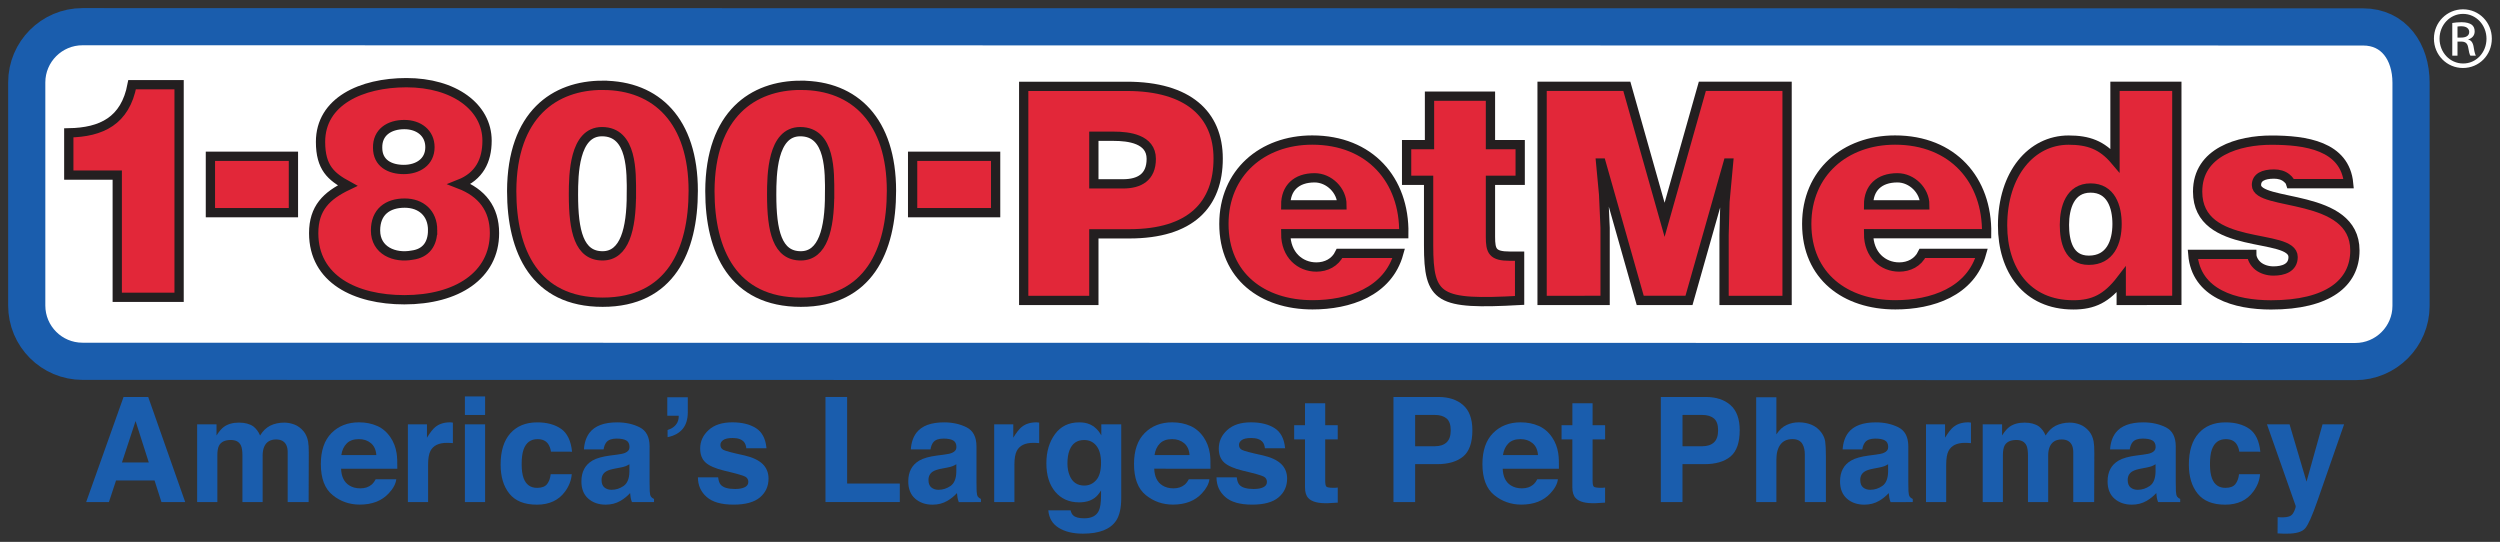 <?xml version="1.0" encoding="UTF-8" standalone="no"?>
<!-- Created with Inkscape (http://www.inkscape.org/) -->

<svg
   xmlns:dc="http://purl.org/dc/elements/1.1/"
   xmlns:cc="http://creativecommons.org/ns#"
   xmlns:rdf="http://www.w3.org/1999/02/22-rdf-syntax-ns#"
   xmlns:svg="http://www.w3.org/2000/svg"
   xmlns="http://www.w3.org/2000/svg"
   xmlns:sodipodi="http://sodipodi.sourceforge.net/DTD/sodipodi-0.dtd"
   xmlns:inkscape="http://www.inkscape.org/namespaces/inkscape"
   width="306.309"
   height="66.392"
   viewBox="0 0 81.044 17.566"
   version="1.1"
   id="svg4393"
   inkscape:version="0.92.0 r15299"
   sodipodi:docname="petmeds.svg">
  <rect x="0" y="0" width="81.044" height="17.566" fill="#333333" stroke="none"/>
  <defs
     id="defs4387" />
  <sodipodi:namedview
     id="base"
     pagecolor="#ffffff"
     bordercolor="#666666"
     borderopacity="1.0"
     inkscape:pageopacity="0.0"
     inkscape:pageshadow="2"
     inkscape:zoom="2.047854"
     inkscape:cx="136.44051"
     inkscape:cy="-46.922933"
     inkscape:document-units="mm"
     inkscape:current-layer="layer1"
     showgrid="false"
     fit-margin-top="0"
     fit-margin-left="0"
     fit-margin-right="0"
     fit-margin-bottom="0"
     units="px"
     inkscape:window-width="1280"
     inkscape:window-height="744"
     inkscape:window-x="-4"
     inkscape:window-y="-4"
     inkscape:window-maximized="1" />
  <g
     inkscape:label="Layer 1"
     inkscape:groupmode="layer"
     id="layer1"
     transform="translate(27.784,-142.276)">
    <g
       id="g6890"
       transform="translate(0.265,-0.265)">
      <path
         inkscape:connector-curvature="0"
         id="path3209"
         style="fill:#ffffff;fill-opacity:1;fill-rule:nonzero;stroke:none;stroke-width:0.353"
         d="m 48.303,154.262 c 0.998,0 1.808,-0.81 1.808,-1.808 v -7.232 c 0,-0.998 -0.558,-1.808 -1.557,-1.808 l -73.928,-0.008 c -0.998,0 -1.808,0.81 -1.808,1.808 v 7.231 c 0,0.999 0.809,1.808 1.808,1.808 z" />
      <path
         inkscape:connector-curvature="0"
         id="path3211"
         style="fill:none;stroke:#1a5dad;stroke-width:1.205;stroke-linecap:butt;stroke-linejoin:miter;stroke-miterlimit:4;stroke-dasharray:none;stroke-opacity:1"
         d="m 48.303,154.262 c 0.998,0 1.808,-0.81 1.808,-1.808 v -7.232 c 0,-0.998 -0.558,-1.808 -1.557,-1.808 l -73.928,-0.008 c -0.998,0 -1.808,0.81 -1.808,1.808 v 7.231 c 0,0.999 0.809,1.808 1.808,1.808 z" />
      <path
         d="m 8.356,148.501 c 0.53,0 0.916,-0.212 0.916,-0.81 0,-0.646 -0.733,-0.733 -1.215,-0.733 H 7.411 v 1.542 z m -3.219,3.779 v -6.94 h 3.345 c 1.995,0 2.959,0.915 2.959,2.342 0,1.494 -0.887,2.439 -2.882,2.439 H 7.411 v 2.159 z"
         style="fill:#e22739;fill-opacity:1;fill-rule:nonzero;stroke:none;stroke-width:0.353"
         id="path3215"
         inkscape:connector-curvature="0" />
      <path
         d="m 8.356,148.501 c 0.53,0 0.916,-0.212 0.916,-0.81 0,-0.646 -0.733,-0.733 -1.215,-0.733 H 7.411 v 1.542 z m -3.219,3.779 v -6.94 h 3.345 c 1.995,0 2.959,0.915 2.959,2.342 0,1.494 -0.887,2.439 -2.882,2.439 H 7.411 v 2.159 z"
         style="fill:none;stroke:#231f20;stroke-width:0.301;stroke-linecap:butt;stroke-linejoin:miter;stroke-miterlimit:4;stroke-dasharray:none;stroke-opacity:1"
         id="path3217"
         inkscape:connector-curvature="0" />
      <path
         inkscape:connector-curvature="0"
         id="path3221"
         style="fill:#e22739;fill-opacity:1;fill-rule:nonzero;stroke:none;stroke-width:0.353"
         d="m 21.213,152.28 c -2.632,0.145 -2.95,-0.039 -2.95,-1.783 v -2.111 h -0.713 v -1.157 h 0.742 v -1.571 h 1.976 v 1.571 h 0.964 v 1.157 h -0.964 v 1.832 c 0,0.462 0.067,0.627 0.627,0.627 h 0.318 z" />
      <path
         inkscape:connector-curvature="0"
         id="path3223"
         style="fill:none;stroke:#231f20;stroke-width:0.301;stroke-linecap:butt;stroke-linejoin:miter;stroke-miterlimit:4;stroke-dasharray:none;stroke-opacity:1"
         d="m 21.213,152.28 c -2.632,0.145 -2.95,-0.039 -2.95,-1.783 v -2.111 h -0.713 v -1.157 h 0.742 v -1.571 h 1.976 v 1.571 h 0.964 v 1.157 h -0.964 v 1.832 c 0,0.462 0.067,0.627 0.627,0.627 h 0.318 z" />
      <path
         d="m 21.942,152.28 v -6.941 h 2.747 l 1.224,4.328 1.224,-4.328 h 2.747 v 6.941 h -2.043 v -2.121 l 0.029,-1.08 0.116,-1.253 h -0.019 l -1.263,4.453 H 25.123 l -1.263,-4.453 h -0.019 l 0.096,1.022 0.048,1.079 v 2.352 z"
         style="fill:#e22739;fill-opacity:1;fill-rule:nonzero;stroke:none;stroke-width:0.353"
         id="path3227"
         inkscape:connector-curvature="0" />
      <path
         d="m 21.942,152.28 v -6.941 h 2.747 l 1.224,4.328 1.224,-4.328 h 2.747 v 6.941 h -2.043 v -2.121 l 0.029,-1.08 0.116,-1.253 h -0.019 l -1.263,4.453 H 25.123 l -1.263,-4.453 h -0.019 l 0.096,1.022 0.048,1.079 v 2.352 z"
         style="fill:none;stroke:#231f20;stroke-width:0.301;stroke-linecap:butt;stroke-linejoin:miter;stroke-miterlimit:4;stroke-dasharray:none;stroke-opacity:1"
         id="path3229"
         inkscape:connector-curvature="0" />
      <path
         inkscape:connector-curvature="0"
         id="path3233"
         style="fill:#e22739;fill-opacity:1;fill-rule:nonzero;stroke:none;stroke-width:0.353"
         d="m 40.581,149.802 c 0,-0.559 -0.193,-1.166 -0.858,-1.166 -0.665,0 -0.848,0.636 -0.848,1.195 0,0.53 0.135,1.147 0.79,1.147 0.694,0 0.916,-0.588 0.916,-1.176 m 0.135,2.477 v -0.675 c -0.472,0.617 -0.906,0.82 -1.552,0.82 -1.523,0 -2.294,-1.147 -2.294,-2.574 0,-1.677 0.935,-2.767 2.14,-2.767 0.636,0 1.079,0.154 1.504,0.656 v -2.401 h 2.005 v 6.941 z" />
      <path
         inkscape:connector-curvature="0"
         id="path3235"
         style="fill:none;stroke:#231f20;stroke-width:0.301;stroke-linecap:butt;stroke-linejoin:miter;stroke-miterlimit:4;stroke-dasharray:none;stroke-opacity:1"
         d="m 40.581,149.802 c 0,-0.559 -0.193,-1.166 -0.858,-1.166 -0.665,0 -0.848,0.636 -0.848,1.195 0,0.53 0.135,1.147 0.79,1.147 0.694,0 0.916,-0.588 0.916,-1.176 z m 0.135,2.477 v -0.675 c -0.472,0.617 -0.906,0.82 -1.552,0.82 -1.523,0 -2.294,-1.147 -2.294,-2.574 0,-1.677 0.935,-2.767 2.14,-2.767 0.636,0 1.079,0.154 1.504,0.656 v -2.401 h 2.005 v 6.941 z" />
      <path
         d="m 44.948,150.787 c 0,0.124 0.077,0.278 0.212,0.385 0.126,0.096 0.299,0.154 0.492,0.154 0.308,0 0.636,-0.096 0.636,-0.453 0,-0.81 -3.095,-0.164 -3.095,-2.121 0,-1.292 1.34,-1.668 2.39,-1.668 1.099,0 2.391,0.176 2.506,1.411 h -1.88 c -0.019,-0.059 -0.029,-0.1 -0.135,-0.187 -0.106,-0.087 -0.25,-0.125 -0.405,-0.125 -0.347,0 -0.569,0.106 -0.569,0.357 0,0.703 3.191,0.231 3.191,2.121 0,1.051 -0.867,1.764 -2.719,1.764 -1.157,0 -2.429,-0.357 -2.535,-1.638 z"
         style="fill:#e22739;fill-opacity:1;fill-rule:nonzero;stroke:none;stroke-width:0.353"
         id="path3239"
         inkscape:connector-curvature="0" />
      <path
         d="m 44.948,150.787 c 0,0.124 0.077,0.278 0.212,0.385 0.126,0.096 0.299,0.154 0.492,0.154 0.308,0 0.636,-0.096 0.636,-0.453 0,-0.81 -3.095,-0.164 -3.095,-2.121 0,-1.292 1.34,-1.668 2.39,-1.668 1.099,0 2.391,0.176 2.506,1.411 h -1.88 c -0.019,-0.059 -0.029,-0.1 -0.135,-0.187 -0.106,-0.087 -0.25,-0.125 -0.405,-0.125 -0.347,0 -0.569,0.106 -0.569,0.357 0,0.703 3.191,0.231 3.191,2.121 0,1.051 -0.867,1.764 -2.719,1.764 -1.157,0 -2.429,-0.357 -2.535,-1.638 z"
         style="fill:none;stroke:#231f20;stroke-width:0.301;stroke-linecap:butt;stroke-linejoin:miter;stroke-miterlimit:4;stroke-dasharray:none;stroke-opacity:1"
         id="path3241"
         inkscape:connector-curvature="0" />
      <path
         inkscape:connector-curvature="0"
         id="path3245"
         style="fill:#e22739;fill-opacity:1;fill-rule:nonzero;stroke:none;stroke-width:0.353"
         d="m -22.243,152.179 h -2.005 v -3.962 h -1.571 v -1.369 c 1.06,-0.019 1.831,-0.386 2.053,-1.562 h 1.523 z" />
      <path
         inkscape:connector-curvature="0"
         id="path3247"
         style="fill:none;stroke:#231f20;stroke-width:0.301;stroke-linecap:butt;stroke-linejoin:miter;stroke-miterlimit:4;stroke-dasharray:none;stroke-opacity:1"
         d="m -22.243,152.179 h -2.005 v -3.962 h -1.571 v -1.369 c 1.06,-0.019 1.831,-0.386 2.053,-1.562 h 1.523 z" />
      <path
         d="m -14.111,147.312 c 0,-0.462 -0.366,-0.733 -0.829,-0.733 -0.492,0 -0.877,0.251 -0.867,0.752 0,0.501 0.395,0.704 0.848,0.704 0.453,0 0.848,-0.241 0.848,-0.723 m 0.087,2.69 c 0,-0.55 -0.376,-0.877 -0.906,-0.877 -0.559,0 -0.945,0.289 -0.945,0.887 0,0.655 0.617,0.906 1.186,0.8 0.453,-0.058 0.665,-0.367 0.665,-0.81 m -3.634,-2.863 c 0,-1.311 1.321,-1.918 2.786,-1.918 1.542,0 2.612,0.79 2.612,1.88 0,0.655 -0.26,1.157 -0.896,1.408 0.723,0.279 1.137,0.79 1.137,1.59 0,1.369 -1.215,2.159 -2.921,2.159 -1.591,0 -2.94,-0.665 -2.94,-2.159 0,-0.81 0.415,-1.215 1.099,-1.542 -0.53,-0.289 -0.877,-0.578 -0.877,-1.417"
         style="fill:#e22739;fill-opacity:1;fill-rule:nonzero;stroke:none;stroke-width:0.353"
         id="path3251"
         inkscape:connector-curvature="0" />
      <path
         d="m -14.111,147.312 c 0,-0.462 -0.366,-0.733 -0.829,-0.733 -0.492,0 -0.877,0.251 -0.867,0.752 0,0.501 0.395,0.704 0.848,0.704 0.453,0 0.848,-0.241 0.848,-0.723 z m 0.087,2.69 c 0,-0.55 -0.376,-0.877 -0.906,-0.877 -0.559,0 -0.945,0.289 -0.945,0.887 0,0.655 0.617,0.906 1.186,0.8 0.453,-0.058 0.665,-0.367 0.665,-0.81 z m -3.634,-2.863 c 0,-1.311 1.321,-1.918 2.786,-1.918 1.542,0 2.612,0.79 2.612,1.88 0,0.655 -0.26,1.157 -0.896,1.408 0.723,0.279 1.137,0.79 1.137,1.59 0,1.369 -1.215,2.159 -2.921,2.159 -1.591,0 -2.94,-0.665 -2.94,-2.159 0,-0.81 0.415,-1.215 1.099,-1.542 -0.53,-0.289 -0.877,-0.578 -0.877,-1.417 z"
         style="fill:none;stroke:#231f20;stroke-width:0.301;stroke-linecap:butt;stroke-linejoin:miter;stroke-miterlimit:4;stroke-dasharray:none;stroke-opacity:1"
         id="path3253"
         inkscape:connector-curvature="0" />
      <path
         inkscape:connector-curvature="0"
         id="path3257"
         style="fill:#e22739;fill-opacity:1;fill-rule:nonzero;stroke:none;stroke-width:0.353"
         d="m 1.536,147.607 h 2.691 v 1.828 H 1.536 Z" />
      <path
         d="m 1.536,147.607 h 2.691 v 1.828 H 1.536 Z"
         style="fill:none;stroke:#231f20;stroke-width:0.301;stroke-linecap:butt;stroke-linejoin:miter;stroke-miterlimit:4;stroke-dasharray:none;stroke-opacity:1"
         id="path3261"
         inkscape:connector-curvature="0" />
      <path
         inkscape:connector-curvature="0"
         id="path3265"
         style="fill:#e22739;fill-opacity:1;fill-rule:nonzero;stroke:none;stroke-width:0.353"
         d="m -21.228,147.607 h 2.691 v 1.828 h -2.691 z" />
      <path
         d="m -21.228,147.607 h 2.691 v 1.828 h -2.691 z"
         style="fill:none;stroke:#231f20;stroke-width:0.301;stroke-linecap:butt;stroke-linejoin:miter;stroke-miterlimit:4;stroke-dasharray:none;stroke-opacity:1"
         id="path3269"
         inkscape:connector-curvature="0" />
      <path
         inkscape:connector-curvature="0"
         id="path3273"
         style="fill:#e22739;fill-opacity:1;fill-rule:nonzero;stroke:none;stroke-width:0.353"
         d="m -7.58,148.832 c 0,-0.713 0.038,-2.023 -0.954,-2.023 -0.906,0 -0.925,1.397 -0.925,2.042 0,1.185 0.183,1.984 0.944,1.984 0.713,0 0.934,-0.867 0.934,-2.003 m -0.934,-3.525 c 1.762,0 2.938,1.166 2.938,3.419 0,1.936 -0.742,3.612 -2.938,3.612 -2.196,0 -2.947,-1.657 -2.947,-3.603 0.009,-2.495 1.397,-3.429 2.947,-3.429" />
      <path
         inkscape:connector-curvature="0"
         id="path3275"
         style="fill:none;stroke:#231f20;stroke-width:0.301;stroke-linecap:butt;stroke-linejoin:miter;stroke-miterlimit:4;stroke-dasharray:none;stroke-opacity:1"
         d="m -7.58,148.832 c 0,-0.713 0.038,-2.023 -0.954,-2.023 -0.906,0 -0.925,1.397 -0.925,2.042 0,1.185 0.183,1.984 0.944,1.984 0.713,0 0.934,-0.867 0.934,-2.003 z m -0.934,-3.525 c 1.762,0 2.938,1.166 2.938,3.419 0,1.936 -0.742,3.612 -2.938,3.612 -2.196,0 -2.947,-1.657 -2.947,-3.603 0.009,-2.495 1.397,-3.429 2.947,-3.429 z" />
      <path
         d="m -1.154,148.832 c 0,-0.713 0.038,-2.023 -0.954,-2.023 -0.906,0 -0.925,1.397 -0.925,2.042 0,1.185 0.183,1.984 0.944,1.984 0.713,0 0.934,-0.867 0.934,-2.003 m -0.934,-3.525 c 1.762,0 2.938,1.166 2.938,3.419 0,1.936 -0.742,3.612 -2.938,3.612 -2.196,0 -2.948,-1.657 -2.948,-3.603 0.01,-2.495 1.397,-3.429 2.948,-3.429"
         style="fill:#e22739;fill-opacity:1;fill-rule:nonzero;stroke:none;stroke-width:0.353"
         id="path3279"
         inkscape:connector-curvature="0" />
      <path
         d="m -1.154,148.832 c 0,-0.713 0.038,-2.023 -0.954,-2.023 -0.906,0 -0.925,1.397 -0.925,2.042 0,1.185 0.183,1.984 0.944,1.984 0.713,0 0.934,-0.867 0.934,-2.003 z m -0.934,-3.525 c 1.762,0 2.938,1.166 2.938,3.419 0,1.936 -0.742,3.612 -2.938,3.612 -2.196,0 -2.948,-1.657 -2.948,-3.603 0.01,-2.495 1.397,-3.429 2.948,-3.429 z"
         style="fill:none;stroke:#231f20;stroke-width:0.301;stroke-linecap:butt;stroke-linejoin:miter;stroke-miterlimit:4;stroke-dasharray:none;stroke-opacity:1"
         id="path3281"
         inkscape:connector-curvature="0" />
      <path
         inkscape:connector-curvature="0"
         id="path3285"
         style="fill:#e22739;fill-opacity:1;fill-rule:nonzero;stroke:none;stroke-width:0.353"
         d="m 34.348,149.182 c 0,-0.463 -0.415,-0.877 -0.887,-0.877 -0.598,0 -0.935,0.338 -0.935,0.877 z m -1.822,0.935 c 0,0.685 0.463,1.08 0.993,1.08 0.318,0 0.607,-0.145 0.752,-0.443 h 1.918 c -0.347,1.253 -1.62,1.668 -2.795,1.668 -1.619,0 -2.873,-0.925 -2.873,-2.622 0,-1.658 1.244,-2.719 2.863,-2.719 1.87,0 2.998,1.292 2.969,3.036 z" />
      <path
         inkscape:connector-curvature="0"
         id="path3287"
         style="fill:none;stroke:#231f20;stroke-width:0.301;stroke-linecap:butt;stroke-linejoin:miter;stroke-miterlimit:4;stroke-dasharray:none;stroke-opacity:1"
         d="m 34.348,149.182 c 0,-0.463 -0.415,-0.877 -0.887,-0.877 -0.598,0 -0.935,0.338 -0.935,0.877 z m -1.822,0.935 c 0,0.685 0.463,1.08 0.993,1.08 0.318,0 0.607,-0.145 0.752,-0.443 h 1.918 c -0.347,1.253 -1.62,1.668 -2.795,1.668 -1.619,0 -2.873,-0.925 -2.873,-2.622 0,-1.658 1.244,-2.719 2.863,-2.719 1.87,0 2.998,1.292 2.969,3.036 z" />
      <path
         d="m 15.454,149.182 c 0,-0.463 -0.415,-0.877 -0.887,-0.877 -0.598,0 -0.935,0.338 -0.935,0.877 z m -1.822,0.935 c 0,0.685 0.462,1.08 0.993,1.08 0.318,0 0.607,-0.145 0.752,-0.443 h 1.918 c -0.347,1.253 -1.62,1.668 -2.795,1.668 -1.62,0 -2.873,-0.925 -2.873,-2.622 0,-1.658 1.244,-2.719 2.863,-2.719 1.87,0 2.998,1.292 2.969,3.036 z"
         style="fill:#e22739;fill-opacity:1;fill-rule:nonzero;stroke:none;stroke-width:0.353"
         id="path3291"
         inkscape:connector-curvature="0" />
      <path
         d="m 15.454,149.182 c 0,-0.463 -0.415,-0.877 -0.887,-0.877 -0.598,0 -0.935,0.338 -0.935,0.877 z m -1.822,0.935 c 0,0.685 0.462,1.08 0.993,1.08 0.318,0 0.607,-0.145 0.752,-0.443 h 1.918 c -0.347,1.253 -1.62,1.668 -2.795,1.668 -1.62,0 -2.873,-0.925 -2.873,-2.622 0,-1.658 1.244,-2.719 2.863,-2.719 1.87,0 2.998,1.292 2.969,3.036 z"
         style="fill:none;stroke:#231f20;stroke-width:0.301;stroke-linecap:butt;stroke-linejoin:miter;stroke-miterlimit:4;stroke-dasharray:none;stroke-opacity:1"
         id="path3293"
         inkscape:connector-curvature="0" />
      <path
         inkscape:connector-curvature="0"
         id="path3297"
         style="fill:#ffffff;fill-opacity:1;fill-rule:nonzero;stroke:none;stroke-width:0.353"
         d="m 51.617,143.759 h 0.122 c 0.139,0 0.258,-0.051 0.258,-0.181 0,-0.093 -0.068,-0.186 -0.258,-0.186 -0.055,0 -0.093,0.005 -0.122,0.009 z m 0,0.586 h -0.169 v -1.059 c 0.089,-0.013 0.173,-0.025 0.3,-0.025 0.16,0 0.266,0.034 0.329,0.08 0.063,0.047 0.097,0.118 0.097,0.219 0,0.139 -0.093,0.224 -0.207,0.258 v 0.008 c 0.093,0.017 0.156,0.101 0.177,0.258 0.025,0.164 0.051,0.228 0.068,0.261 h -0.177 c -0.025,-0.034 -0.051,-0.131 -0.072,-0.27 -0.025,-0.135 -0.093,-0.186 -0.228,-0.186 H 51.617 Z m 0.177,-1.354 c -0.418,0 -0.759,0.358 -0.759,0.802 0,0.451 0.341,0.806 0.763,0.806 0.422,0.004 0.759,-0.355 0.759,-0.802 0,-0.447 -0.338,-0.806 -0.759,-0.806 z m 0.004,-0.148 c 0.519,0 0.932,0.422 0.932,0.949 0,0.536 -0.413,0.953 -0.936,0.953 -0.519,0 -0.941,-0.418 -0.941,-0.953 0,-0.527 0.422,-0.949 0.941,-0.949 z" />
      <path
         d="m -24.096,157.534 h 0.871 l -0.429,-1.344 z m 0.052,-2.123 h 0.8 l 1.199,3.406 h -0.77 l -0.224,-0.701 h -1.248 l -0.231,0.701 h -0.738 z"
         style="fill:#1a5dad;fill-opacity:1;fill-rule:nonzero;stroke:none;stroke-width:0.353"
         id="path3301"
         inkscape:connector-curvature="0" />
      <path
         inkscape:connector-curvature="0"
         id="path3305"
         style="fill:#1a5dad;fill-opacity:1;fill-rule:nonzero;stroke:none;stroke-width:0.353"
         d="m -18.503,156.304 c 0.109,0.042 0.208,0.115 0.296,0.219 0.072,0.089 0.12,0.197 0.145,0.325 0.016,0.085 0.023,0.21 0.023,0.374 l -0.005,1.595 h -0.679 v -1.616 c 0,-0.096 -0.016,-0.175 -0.047,-0.237 -0.06,-0.118 -0.169,-0.177 -0.328,-0.177 -0.185,0 -0.313,0.076 -0.383,0.228 -0.036,0.081 -0.054,0.178 -0.054,0.291 v 1.511 h -0.655 v -1.503 c 0,-0.15 -0.016,-0.259 -0.047,-0.327 -0.056,-0.122 -0.165,-0.183 -0.329,-0.183 -0.19,0 -0.318,0.061 -0.383,0.183 -0.036,0.07 -0.054,0.173 -0.054,0.31 v 1.519 h -0.655 v -2.52 h 0.628 v 0.361 c 0.081,-0.127 0.159,-0.218 0.231,-0.272 0.128,-0.096 0.294,-0.144 0.497,-0.144 0.193,0 0.349,0.042 0.467,0.124 0.095,0.077 0.168,0.175 0.217,0.294 0.087,-0.144 0.195,-0.249 0.324,-0.317 0.137,-0.067 0.289,-0.101 0.458,-0.101 0.112,0 0.222,0.021 0.331,0.063" />
      <path
         d="m -16.809,156.916 c -0.093,0.093 -0.152,0.219 -0.175,0.377 h 1.135 c -0.012,-0.169 -0.071,-0.298 -0.175,-0.385 -0.105,-0.088 -0.236,-0.132 -0.391,-0.132 -0.169,0 -0.3,0.047 -0.393,0.139 m 0.986,-0.567 c 0.174,0.079 0.318,0.202 0.432,0.371 0.102,0.149 0.169,0.322 0.199,0.518 0.018,0.115 0.025,0.281 0.022,0.498 h -1.823 c 0.01,0.257 0.098,0.437 0.262,0.54 0.1,0.065 0.22,0.097 0.361,0.097 0.149,0 0.27,-0.04 0.363,-0.118 0.051,-0.043 0.096,-0.102 0.135,-0.177 h 0.669 c -0.018,0.149 -0.099,0.301 -0.243,0.455 -0.224,0.244 -0.538,0.367 -0.941,0.367 -0.333,0 -0.627,-0.103 -0.881,-0.309 -0.254,-0.206 -0.381,-0.542 -0.381,-1.007 0,-0.436 0.115,-0.77 0.344,-1.002 0.229,-0.232 0.527,-0.349 0.894,-0.349 0.217,0 0.413,0.039 0.588,0.117"
         style="fill:#1a5dad;fill-opacity:1;fill-rule:nonzero;stroke:none;stroke-width:0.353"
         id="path3309"
         inkscape:connector-curvature="0" />
      <path
         inkscape:connector-curvature="0"
         id="path3313"
         style="fill:#1a5dad;fill-opacity:1;fill-rule:nonzero;stroke:none;stroke-width:0.353"
         d="m -13.425,156.234 c 0.009,0.002 0.028,0.004 0.057,0.007 v 0.665 c -0.042,-0.004 -0.079,-0.006 -0.111,-0.007 -0.032,-10e-4 -0.059,-0.002 -0.079,-0.002 -0.266,0 -0.445,0.086 -0.536,0.26 -0.051,0.097 -0.077,0.248 -0.077,0.451 v 1.209 h -0.655 v -2.52 h 0.618 v 0.433 c 0.102,-0.167 0.192,-0.282 0.267,-0.343 0.124,-0.103 0.286,-0.155 0.484,-0.155 0.012,0 0.023,7.1e-4 0.031,0.002" />
      <path
         d="m -12.978,156.297 h 0.655 v 2.52 h -0.655 z m 0.655,-0.304 h -0.655 V 155.392 h 0.655 z"
         style="fill:#1a5dad;fill-opacity:1;fill-rule:nonzero;stroke:none;stroke-width:0.353"
         id="path3317"
         inkscape:connector-curvature="0" />
      <path
         inkscape:connector-curvature="0"
         id="path3321"
         style="fill:#1a5dad;fill-opacity:1;fill-rule:nonzero;stroke:none;stroke-width:0.353"
         d="m -10.188,157.183 c -0.012,-0.094 -0.044,-0.179 -0.094,-0.254 -0.073,-0.101 -0.187,-0.152 -0.341,-0.152 -0.22,0 -0.37,0.11 -0.451,0.33 -0.043,0.12 -0.064,0.28 -0.064,0.48 0,0.19 0.021,0.343 0.064,0.458 0.078,0.207 0.223,0.311 0.437,0.311 0.152,0 0.26,-0.041 0.324,-0.123 0.064,-0.082 0.102,-0.189 0.116,-0.32 h 0.683 c -0.016,0.198 -0.087,0.385 -0.216,0.561 -0.206,0.284 -0.511,0.427 -0.914,0.427 -0.404,0 -0.701,-0.119 -0.891,-0.356 -0.191,-0.237 -0.285,-0.551 -0.285,-0.942 0,-0.441 0.105,-0.78 0.316,-1.016 0.211,-0.236 0.501,-0.354 0.871,-0.354 0.315,0 0.573,0.07 0.773,0.21 0.201,0.14 0.32,0.387 0.356,0.741 z" />
      <path
         d="m -7.645,157.59 c -0.041,0.026 -0.083,0.048 -0.125,0.064 -0.042,0.016 -0.1,0.031 -0.173,0.045 l -0.147,0.028 c -0.138,0.025 -0.237,0.055 -0.3,0.091 -0.105,0.06 -0.158,0.154 -0.158,0.281 0,0.113 0.031,0.195 0.094,0.245 0.063,0.051 0.139,0.075 0.229,0.075 0.143,0 0.273,-0.042 0.393,-0.125 0.12,-0.084 0.182,-0.236 0.187,-0.458 z m -0.399,-0.311 c 0.122,-0.015 0.208,-0.035 0.261,-0.058 0.094,-0.04 0.141,-0.103 0.141,-0.188 0,-0.104 -0.036,-0.176 -0.107,-0.215 -0.071,-0.04 -0.176,-0.059 -0.313,-0.059 -0.155,0 -0.264,0.039 -0.328,0.117 -0.046,0.058 -0.077,0.135 -0.092,0.234 h -0.637 c 0.014,-0.22 0.075,-0.401 0.184,-0.544 0.173,-0.222 0.471,-0.333 0.893,-0.333 0.274,0 0.518,0.054 0.731,0.161 0.213,0.108 0.32,0.314 0.32,0.619 v 1.161 c 0,0.081 0.002,0.178 0.005,0.293 0.005,0.085 0.018,0.143 0.04,0.174 0.022,0.031 0.055,0.056 0.099,0.075 v 0.102 h -0.716 c -0.02,-0.051 -0.034,-0.098 -0.041,-0.142 -0.008,-0.044 -0.014,-0.095 -0.018,-0.151 -0.091,0.099 -0.195,0.184 -0.314,0.253 -0.141,0.082 -0.301,0.123 -0.479,0.123 -0.228,0 -0.415,-0.066 -0.564,-0.196 -0.148,-0.131 -0.222,-0.316 -0.222,-0.557 0,-0.312 0.119,-0.537 0.358,-0.677 0.131,-0.076 0.323,-0.13 0.577,-0.163 z"
         style="fill:#1a5dad;fill-opacity:1;fill-rule:nonzero;stroke:none;stroke-width:0.353"
         id="path3325"
         inkscape:connector-curvature="0" />
      <path
         inkscape:connector-curvature="0"
         id="path3329"
         style="fill:#1a5dad;fill-opacity:1;fill-rule:nonzero;stroke:none;stroke-width:0.353"
         d="m -6.408,156.481 c 0.155,-0.049 0.261,-0.132 0.32,-0.25 0.032,-0.07 0.045,-0.14 0.04,-0.212 h -0.369 v -0.6 h 0.665 v 0.485 c 0,0.231 -0.058,0.414 -0.172,0.548 -0.115,0.133 -0.276,0.22 -0.483,0.26 z" />
      <path
         d="m -4.769,158.014 c 0.014,0.116 0.044,0.199 0.091,0.248 0.083,0.087 0.235,0.131 0.459,0.131 0.131,0 0.235,-0.019 0.313,-0.057 0.077,-0.038 0.116,-0.096 0.116,-0.172 0,-0.073 -0.031,-0.129 -0.094,-0.168 -0.062,-0.038 -0.293,-0.104 -0.691,-0.198 -0.286,-0.07 -0.488,-0.158 -0.603,-0.265 -0.115,-0.105 -0.173,-0.255 -0.173,-0.452 0,-0.232 0.091,-0.432 0.274,-0.599 0.182,-0.167 0.439,-0.25 0.769,-0.25 0.314,0 0.57,0.063 0.767,0.189 0.198,0.126 0.311,0.343 0.34,0.651 H -3.855 c -0.009,-0.084 -0.033,-0.15 -0.072,-0.199 -0.072,-0.088 -0.196,-0.133 -0.37,-0.133 -0.144,0 -0.246,0.022 -0.307,0.066 -0.061,0.044 -0.091,0.097 -0.091,0.156 0,0.075 0.032,0.129 0.097,0.163 0.065,0.035 0.294,0.096 0.687,0.181 0.262,0.061 0.457,0.154 0.586,0.278 0.127,0.126 0.19,0.283 0.19,0.472 0,0.248 -0.092,0.451 -0.277,0.608 -0.185,0.157 -0.47,0.236 -0.857,0.236 -0.394,0 -0.685,-0.083 -0.873,-0.25 -0.188,-0.166 -0.282,-0.379 -0.282,-0.636 z"
         style="fill:#1a5dad;fill-opacity:1;fill-rule:nonzero;stroke:none;stroke-width:0.353"
         id="path3333"
         inkscape:connector-curvature="0" />
      <path
         inkscape:connector-curvature="0"
         id="path3337"
         style="fill:#1a5dad;fill-opacity:1;fill-rule:nonzero;stroke:none;stroke-width:0.353"
         d="m -1.289,155.41 h 0.702 v 2.806 H 1.12 v 0.6 h -2.409 z" />
      <path
         d="m 2.953,157.59 c -0.041,0.026 -0.083,0.048 -0.125,0.064 -0.042,0.016 -0.1,0.031 -0.173,0.045 l -0.147,0.028 c -0.138,0.025 -0.237,0.055 -0.3,0.091 -0.105,0.06 -0.158,0.154 -0.158,0.281 0,0.113 0.031,0.195 0.094,0.245 0.063,0.051 0.139,0.075 0.229,0.075 0.142,0 0.273,-0.042 0.393,-0.125 0.12,-0.084 0.182,-0.236 0.187,-0.458 z m -0.399,-0.311 c 0.121,-0.015 0.208,-0.035 0.261,-0.058 0.094,-0.04 0.141,-0.103 0.141,-0.188 0,-0.104 -0.036,-0.176 -0.107,-0.215 -0.071,-0.04 -0.176,-0.059 -0.313,-0.059 -0.155,0 -0.264,0.039 -0.328,0.117 -0.046,0.058 -0.077,0.135 -0.092,0.234 H 1.478 c 0.014,-0.22 0.075,-0.401 0.184,-0.544 0.173,-0.222 0.471,-0.333 0.893,-0.333 0.274,0 0.518,0.054 0.731,0.161 0.213,0.108 0.32,0.314 0.32,0.619 v 1.161 c 0,0.081 0.002,0.178 0.005,0.293 0.005,0.085 0.018,0.143 0.04,0.174 0.022,0.031 0.055,0.056 0.099,0.075 v 0.102 H 3.033 c -0.02,-0.051 -0.034,-0.098 -0.041,-0.142 -0.008,-0.044 -0.014,-0.095 -0.018,-0.151 -0.091,0.099 -0.195,0.184 -0.314,0.253 -0.141,0.082 -0.301,0.123 -0.479,0.123 -0.228,0 -0.415,-0.066 -0.564,-0.196 -0.148,-0.131 -0.222,-0.316 -0.222,-0.557 0,-0.312 0.119,-0.537 0.358,-0.677 0.131,-0.076 0.323,-0.13 0.577,-0.163 z"
         style="fill:#1a5dad;fill-opacity:1;fill-rule:nonzero;stroke:none;stroke-width:0.353"
         id="path3341"
         inkscape:connector-curvature="0" />
      <path
         inkscape:connector-curvature="0"
         id="path3345"
         style="fill:#1a5dad;fill-opacity:1;fill-rule:nonzero;stroke:none;stroke-width:0.353"
         d="m 5.582,156.234 c 0.008,0.002 0.028,0.004 0.057,0.007 v 0.665 c -0.042,-0.004 -0.079,-0.006 -0.111,-0.007 -0.032,-10e-4 -0.059,-0.002 -0.079,-0.002 -0.266,0 -0.445,0.086 -0.536,0.26 -0.051,0.097 -0.077,0.248 -0.077,0.451 v 1.209 H 4.18 v -2.52 h 0.619 v 0.433 c 0.102,-0.167 0.192,-0.282 0.267,-0.343 0.124,-0.103 0.285,-0.155 0.484,-0.155 0.012,0 0.023,7.1e-4 0.031,0.002" />
      <path
         d="m 7.487,158.105 c 0.105,-0.117 0.157,-0.304 0.157,-0.561 0,-0.241 -0.05,-0.424 -0.149,-0.55 -0.1,-0.126 -0.233,-0.189 -0.4,-0.189 -0.228,0 -0.385,0.11 -0.472,0.329 -0.046,0.117 -0.068,0.261 -0.068,0.432 0,0.148 0.024,0.279 0.073,0.394 0.088,0.214 0.246,0.322 0.474,0.322 0.152,0 0.28,-0.059 0.385,-0.176 m -0.22,-1.815 c 0.159,0.066 0.288,0.187 0.386,0.364 v -0.358 h 0.646 v 2.386 c 0,0.325 -0.055,0.569 -0.164,0.734 -0.187,0.283 -0.547,0.424 -1.078,0.424 -0.321,0 -0.583,-0.063 -0.786,-0.19 -0.203,-0.126 -0.315,-0.315 -0.336,-0.567 H 6.657 c 0.018,0.078 0.048,0.133 0.089,0.168 0.069,0.061 0.187,0.091 0.352,0.091 0.234,0 0.39,-0.078 0.469,-0.236 0.052,-0.101 0.077,-0.27 0.077,-0.508 v -0.16 c -0.063,0.107 -0.131,0.186 -0.202,0.239 -0.131,0.099 -0.3,0.148 -0.509,0.148 -0.322,0 -0.58,-0.114 -0.772,-0.341 -0.193,-0.228 -0.289,-0.536 -0.289,-0.924 0,-0.375 0.092,-0.69 0.278,-0.945 0.186,-0.255 0.448,-0.383 0.788,-0.383 0.126,0 0.235,0.019 0.329,0.058"
         style="fill:#1a5dad;fill-opacity:1;fill-rule:nonzero;stroke:none;stroke-width:0.353"
         id="path3349"
         inkscape:connector-curvature="0" />
      <path
         inkscape:connector-curvature="0"
         id="path3353"
         style="fill:#1a5dad;fill-opacity:1;fill-rule:nonzero;stroke:none;stroke-width:0.353"
         d="m 9.553,156.916 c -0.093,0.093 -0.152,0.219 -0.175,0.377 h 1.135 c -0.012,-0.169 -0.071,-0.298 -0.175,-0.385 -0.105,-0.088 -0.236,-0.132 -0.391,-0.132 -0.169,0 -0.3,0.047 -0.393,0.139 m 0.986,-0.567 c 0.174,0.079 0.318,0.202 0.432,0.371 0.102,0.149 0.169,0.322 0.199,0.518 0.018,0.115 0.025,0.281 0.021,0.498 H 9.368 c 0.01,0.257 0.098,0.437 0.262,0.54 0.1,0.065 0.22,0.097 0.361,0.097 0.149,0 0.27,-0.04 0.363,-0.118 0.051,-0.043 0.096,-0.102 0.135,-0.177 h 0.669 c -0.018,0.149 -0.099,0.301 -0.242,0.455 -0.224,0.244 -0.538,0.367 -0.941,0.367 -0.333,0 -0.627,-0.103 -0.881,-0.309 -0.254,-0.206 -0.381,-0.542 -0.381,-1.007 0,-0.436 0.114,-0.77 0.344,-1.002 0.23,-0.232 0.527,-0.349 0.894,-0.349 0.217,0 0.413,0.039 0.588,0.117" />
      <path
         d="m 12.043,158.014 c 0.014,0.116 0.044,0.199 0.091,0.248 0.083,0.087 0.236,0.131 0.459,0.131 0.131,0 0.235,-0.019 0.313,-0.057 0.077,-0.038 0.116,-0.096 0.116,-0.172 0,-0.073 -0.031,-0.129 -0.094,-0.168 -0.062,-0.038 -0.293,-0.104 -0.691,-0.198 -0.286,-0.07 -0.488,-0.158 -0.603,-0.265 -0.115,-0.105 -0.173,-0.255 -0.173,-0.452 0,-0.232 0.091,-0.432 0.274,-0.599 0.182,-0.167 0.439,-0.25 0.769,-0.25 0.314,0 0.57,0.063 0.767,0.189 0.198,0.126 0.311,0.343 0.34,0.651 h -0.655 c -0.009,-0.084 -0.033,-0.15 -0.072,-0.199 -0.072,-0.088 -0.196,-0.133 -0.37,-0.133 -0.144,0 -0.246,0.022 -0.307,0.066 -0.061,0.044 -0.091,0.097 -0.091,0.156 0,0.075 0.032,0.129 0.097,0.163 0.065,0.035 0.294,0.096 0.687,0.181 0.262,0.061 0.457,0.154 0.586,0.278 0.127,0.126 0.19,0.283 0.19,0.472 0,0.248 -0.092,0.451 -0.277,0.608 -0.185,0.157 -0.47,0.236 -0.857,0.236 -0.394,0 -0.685,-0.083 -0.873,-0.25 -0.188,-0.166 -0.282,-0.379 -0.282,-0.636 z"
         style="fill:#1a5dad;fill-opacity:1;fill-rule:nonzero;stroke:none;stroke-width:0.353"
         id="path3357"
         inkscape:connector-curvature="0" />
      <path
         inkscape:connector-curvature="0"
         id="path3361"
         style="fill:#1a5dad;fill-opacity:1;fill-rule:nonzero;stroke:none;stroke-width:0.353"
         d="m 13.905,156.786 v -0.461 h 0.351 v -0.711 h 0.655 v 0.711 h 0.406 v 0.461 h -0.406 v 1.337 c 0,0.104 0.013,0.168 0.039,0.194 0.026,0.025 0.106,0.038 0.239,0.038 0.02,0 0.041,-7.1e-4 0.063,-0.002 0.022,-0.002 0.044,-0.004 0.066,-0.007 v 0.489 l -0.313,0.018 c -0.312,0.011 -0.524,-0.043 -0.638,-0.162 -0.074,-0.076 -0.111,-0.192 -0.111,-0.35 v -1.555 z" />
      <path
         d="m 18.845,156.107 c -0.09,-0.076 -0.216,-0.115 -0.378,-0.115 h -0.641 v 1.015 h 0.641 c 0.162,0 0.288,-0.041 0.378,-0.124 0.09,-0.083 0.135,-0.214 0.135,-0.393 0,-0.18 -0.045,-0.307 -0.135,-0.384 m 0.539,1.233 c -0.199,0.166 -0.483,0.249 -0.851,0.249 h -0.707 v 1.228 h -0.702 v -3.406 h 1.456 c 0.335,0 0.603,0.088 0.802,0.263 0.2,0.175 0.3,0.447 0.3,0.815 0,0.402 -0.099,0.685 -0.298,0.852"
         style="fill:#1a5dad;fill-opacity:1;fill-rule:nonzero;stroke:none;stroke-width:0.353"
         id="path3365"
         inkscape:connector-curvature="0" />
      <path
         inkscape:connector-curvature="0"
         id="path3369"
         style="fill:#1a5dad;fill-opacity:1;fill-rule:nonzero;stroke:none;stroke-width:0.353"
         d="m 20.849,156.916 c -0.093,0.093 -0.152,0.219 -0.176,0.377 h 1.136 c -0.012,-0.169 -0.071,-0.298 -0.176,-0.385 -0.105,-0.088 -0.235,-0.132 -0.391,-0.132 -0.169,0 -0.3,0.047 -0.393,0.139 m 0.986,-0.567 c 0.174,0.079 0.318,0.202 0.432,0.371 0.102,0.149 0.169,0.322 0.199,0.518 0.018,0.115 0.025,0.281 0.022,0.498 h -1.823 c 0.01,0.257 0.098,0.437 0.262,0.54 0.1,0.065 0.22,0.097 0.361,0.097 0.149,0 0.27,-0.04 0.363,-0.118 0.051,-0.043 0.096,-0.102 0.135,-0.177 h 0.669 c -0.018,0.149 -0.099,0.301 -0.243,0.455 -0.224,0.244 -0.538,0.367 -0.941,0.367 -0.333,0 -0.627,-0.103 -0.881,-0.309 -0.254,-0.206 -0.382,-0.542 -0.382,-1.007 0,-0.436 0.115,-0.77 0.344,-1.002 0.23,-0.232 0.527,-0.349 0.894,-0.349 0.218,0 0.413,0.039 0.588,0.117" />
      <path
         d="m 22.573,156.786 v -0.461 h 0.351 v -0.711 h 0.655 v 0.711 h 0.406 v 0.461 h -0.406 v 1.337 c 0,0.104 0.013,0.168 0.039,0.194 0.026,0.025 0.105,0.038 0.238,0.038 0.02,0 0.041,-7.1e-4 0.063,-0.002 0.022,-0.002 0.044,-0.004 0.065,-0.007 v 0.489 l -0.312,0.018 c -0.312,0.011 -0.524,-0.043 -0.638,-0.162 -0.074,-0.076 -0.111,-0.192 -0.111,-0.35 v -1.555 z"
         style="fill:#1a5dad;fill-opacity:1;fill-rule:nonzero;stroke:none;stroke-width:0.353"
         id="path3373"
         inkscape:connector-curvature="0" />
      <path
         inkscape:connector-curvature="0"
         id="path3377"
         style="fill:#1a5dad;fill-opacity:1;fill-rule:nonzero;stroke:none;stroke-width:0.353"
         d="m 27.513,156.107 c -0.09,-0.076 -0.216,-0.115 -0.379,-0.115 h -0.64 v 1.015 h 0.64 c 0.162,0 0.289,-0.041 0.379,-0.124 0.09,-0.083 0.135,-0.214 0.135,-0.393 0,-0.18 -0.045,-0.307 -0.135,-0.384 m 0.538,1.233 c -0.199,0.166 -0.482,0.249 -0.851,0.249 h -0.707 v 1.228 h -0.702 v -3.406 h 1.456 c 0.335,0 0.603,0.088 0.802,0.263 0.199,0.175 0.299,0.447 0.299,0.815 0,0.402 -0.099,0.685 -0.298,0.852" />
      <path
         d="m 30.681,156.313 c 0.126,0.054 0.23,0.136 0.312,0.247 0.069,0.094 0.111,0.191 0.126,0.29 0.015,0.1 0.023,0.261 0.023,0.486 v 1.48 h -0.683 v -1.535 c 0,-0.136 -0.023,-0.246 -0.068,-0.329 -0.059,-0.117 -0.17,-0.176 -0.334,-0.176 -0.171,0 -0.3,0.059 -0.388,0.175 -0.088,0.116 -0.132,0.283 -0.132,0.499 v 1.366 h -0.655 v -3.397 h 0.655 v 1.203 c 0.095,-0.145 0.205,-0.247 0.33,-0.304 0.125,-0.058 0.256,-0.086 0.394,-0.086 0.155,0 0.295,0.027 0.422,0.081"
         style="fill:#1a5dad;fill-opacity:1;fill-rule:nonzero;stroke:none;stroke-width:0.353"
         id="path3381"
         inkscape:connector-curvature="0" />
      <path
         inkscape:connector-curvature="0"
         id="path3385"
         style="fill:#1a5dad;fill-opacity:1;fill-rule:nonzero;stroke:none;stroke-width:0.353"
         d="m 33.159,157.59 c -0.042,0.026 -0.083,0.048 -0.125,0.064 -0.042,0.016 -0.1,0.031 -0.173,0.045 l -0.147,0.028 c -0.138,0.025 -0.238,0.055 -0.3,0.091 -0.105,0.06 -0.158,0.154 -0.158,0.281 0,0.113 0.031,0.195 0.094,0.245 0.063,0.05 0.139,0.075 0.229,0.075 0.143,0 0.273,-0.042 0.393,-0.125 0.12,-0.084 0.182,-0.236 0.187,-0.458 z m -0.399,-0.311 c 0.122,-0.015 0.208,-0.035 0.261,-0.058 0.094,-0.04 0.141,-0.103 0.141,-0.188 0,-0.104 -0.036,-0.176 -0.107,-0.215 -0.071,-0.04 -0.176,-0.059 -0.313,-0.059 -0.155,0 -0.264,0.039 -0.328,0.117 -0.046,0.058 -0.077,0.135 -0.092,0.234 h -0.637 c 0.014,-0.22 0.075,-0.401 0.184,-0.544 0.173,-0.222 0.471,-0.333 0.893,-0.333 0.274,0 0.518,0.054 0.732,0.161 0.213,0.108 0.32,0.314 0.32,0.619 v 1.161 c 0,0.081 0.001,0.178 0.005,0.293 0.005,0.085 0.018,0.143 0.04,0.174 0.022,0.031 0.055,0.056 0.099,0.075 v 0.102 H 33.239 c -0.02,-0.05 -0.034,-0.098 -0.041,-0.142 -0.008,-0.044 -0.014,-0.095 -0.018,-0.151 -0.091,0.099 -0.195,0.184 -0.314,0.253 -0.141,0.082 -0.301,0.123 -0.479,0.123 -0.228,0 -0.416,-0.066 -0.564,-0.196 -0.148,-0.131 -0.222,-0.316 -0.222,-0.557 0,-0.312 0.119,-0.537 0.358,-0.677 0.131,-0.076 0.323,-0.13 0.577,-0.163 z" />
      <path
         d="m 35.788,156.234 c 0.009,0.002 0.028,0.004 0.057,0.007 v 0.665 c -0.042,-0.004 -0.079,-0.006 -0.111,-0.007 -0.032,-0.001 -0.059,-0.002 -0.079,-0.002 -0.266,0 -0.445,0.086 -0.536,0.26 -0.051,0.097 -0.077,0.248 -0.077,0.451 v 1.209 h -0.655 v -2.52 h 0.618 v 0.433 c 0.102,-0.167 0.192,-0.282 0.267,-0.343 0.124,-0.103 0.286,-0.155 0.484,-0.155 0.012,0 0.023,7.1e-4 0.031,0.002"
         style="fill:#1a5dad;fill-opacity:1;fill-rule:nonzero;stroke:none;stroke-width:0.353"
         id="path3389"
         inkscape:connector-curvature="0" />
      <path
         inkscape:connector-curvature="0"
         id="path3393"
         style="fill:#1a5dad;fill-opacity:1;fill-rule:nonzero;stroke:none;stroke-width:0.353"
         d="m 39.38,156.304 c 0.109,0.042 0.208,0.115 0.296,0.219 0.072,0.088 0.12,0.197 0.145,0.325 0.016,0.085 0.023,0.21 0.023,0.374 l -0.005,1.595 h -0.678 v -1.616 c 0,-0.096 -0.016,-0.175 -0.047,-0.237 -0.06,-0.118 -0.169,-0.177 -0.329,-0.177 -0.185,0 -0.312,0.076 -0.383,0.228 -0.036,0.081 -0.054,0.178 -0.054,0.291 v 1.511 h -0.655 v -1.503 c 0,-0.15 -0.016,-0.259 -0.047,-0.327 -0.056,-0.122 -0.166,-0.183 -0.329,-0.183 -0.19,0 -0.318,0.061 -0.383,0.183 -0.036,0.07 -0.054,0.173 -0.054,0.31 v 1.519 h -0.655 v -2.52 h 0.628 v 0.361 c 0.082,-0.127 0.159,-0.218 0.231,-0.272 0.128,-0.096 0.294,-0.144 0.497,-0.144 0.193,0 0.348,0.042 0.467,0.124 0.096,0.076 0.168,0.175 0.217,0.294 0.087,-0.144 0.195,-0.249 0.325,-0.317 0.137,-0.067 0.289,-0.101 0.457,-0.101 0.112,0 0.223,0.021 0.332,0.063" />
      <path
         d="m 41.829,157.59 c -0.042,0.026 -0.083,0.048 -0.125,0.064 -0.042,0.016 -0.1,0.031 -0.173,0.045 l -0.147,0.028 c -0.138,0.025 -0.237,0.055 -0.3,0.091 -0.105,0.06 -0.158,0.154 -0.158,0.281 0,0.113 0.031,0.195 0.094,0.245 0.063,0.05 0.139,0.075 0.229,0.075 0.143,0 0.273,-0.042 0.393,-0.125 0.12,-0.084 0.182,-0.236 0.187,-0.458 z m -0.399,-0.311 c 0.122,-0.015 0.208,-0.035 0.261,-0.058 0.094,-0.04 0.141,-0.103 0.141,-0.188 0,-0.104 -0.036,-0.176 -0.107,-0.215 -0.071,-0.04 -0.176,-0.059 -0.313,-0.059 -0.155,0 -0.264,0.039 -0.328,0.117 -0.046,0.058 -0.077,0.135 -0.092,0.234 h -0.637 c 0.014,-0.22 0.075,-0.401 0.184,-0.544 0.173,-0.222 0.471,-0.333 0.893,-0.333 0.274,0 0.518,0.054 0.732,0.161 0.213,0.108 0.32,0.314 0.32,0.619 v 1.161 c 0,0.081 0.001,0.178 0.005,0.293 0.005,0.085 0.018,0.143 0.04,0.174 0.022,0.031 0.055,0.056 0.099,0.075 v 0.102 h -0.716 c -0.02,-0.05 -0.034,-0.098 -0.041,-0.142 -0.008,-0.044 -0.014,-0.095 -0.018,-0.151 -0.091,0.099 -0.195,0.184 -0.314,0.253 -0.141,0.082 -0.301,0.123 -0.479,0.123 -0.228,0 -0.415,-0.066 -0.564,-0.196 -0.148,-0.131 -0.222,-0.316 -0.222,-0.557 0,-0.312 0.119,-0.537 0.358,-0.677 0.131,-0.076 0.323,-0.13 0.577,-0.163 z"
         style="fill:#1a5dad;fill-opacity:1;fill-rule:nonzero;stroke:none;stroke-width:0.353"
         id="path3397"
         inkscape:connector-curvature="0" />
      <path
         inkscape:connector-curvature="0"
         id="path3401"
         style="fill:#1a5dad;fill-opacity:1;fill-rule:nonzero;stroke:none;stroke-width:0.353"
         d="m 44.543,157.183 c -0.012,-0.094 -0.043,-0.179 -0.094,-0.254 -0.073,-0.101 -0.187,-0.152 -0.341,-0.152 -0.22,0 -0.37,0.11 -0.451,0.33 -0.043,0.12 -0.064,0.28 -0.064,0.48 0,0.19 0.021,0.343 0.064,0.458 0.077,0.207 0.223,0.311 0.437,0.311 0.152,0 0.26,-0.041 0.324,-0.123 0.064,-0.082 0.103,-0.189 0.116,-0.32 h 0.683 c -0.016,0.198 -0.087,0.385 -0.217,0.561 -0.206,0.284 -0.51,0.427 -0.914,0.427 -0.404,0 -0.701,-0.119 -0.891,-0.356 -0.191,-0.237 -0.286,-0.551 -0.286,-0.942 0,-0.441 0.105,-0.78 0.316,-1.016 0.211,-0.236 0.501,-0.354 0.871,-0.354 0.315,0 0.573,0.07 0.774,0.21 0.2,0.14 0.319,0.387 0.356,0.741 z" />
      <path
         d="m 45.787,159.306 0.087,0.005 c 0.068,0.003 0.133,7e-4 0.194,-0.007 0.061,-0.008 0.113,-0.026 0.155,-0.054 0.041,-0.027 0.078,-0.083 0.113,-0.167 0.035,-0.085 0.045,-0.136 0.031,-0.155 l -0.926,-2.631 h 0.732 l 0.55,1.859 0.519,-1.859 h 0.699 l -0.863,2.478 c -0.167,0.48 -0.299,0.778 -0.398,0.893 -0.098,0.115 -0.295,0.173 -0.591,0.173 -0.06,0 -0.107,-7.1e-4 -0.143,-0.001 -0.036,-7.1e-4 -0.09,-0.003 -0.162,-0.008 z"
         style="fill:#1a5dad;fill-opacity:1;fill-rule:nonzero;stroke:none;stroke-width:0.353"
         id="path3405"
         inkscape:connector-curvature="0" />
    </g>
  </g>
</svg>
